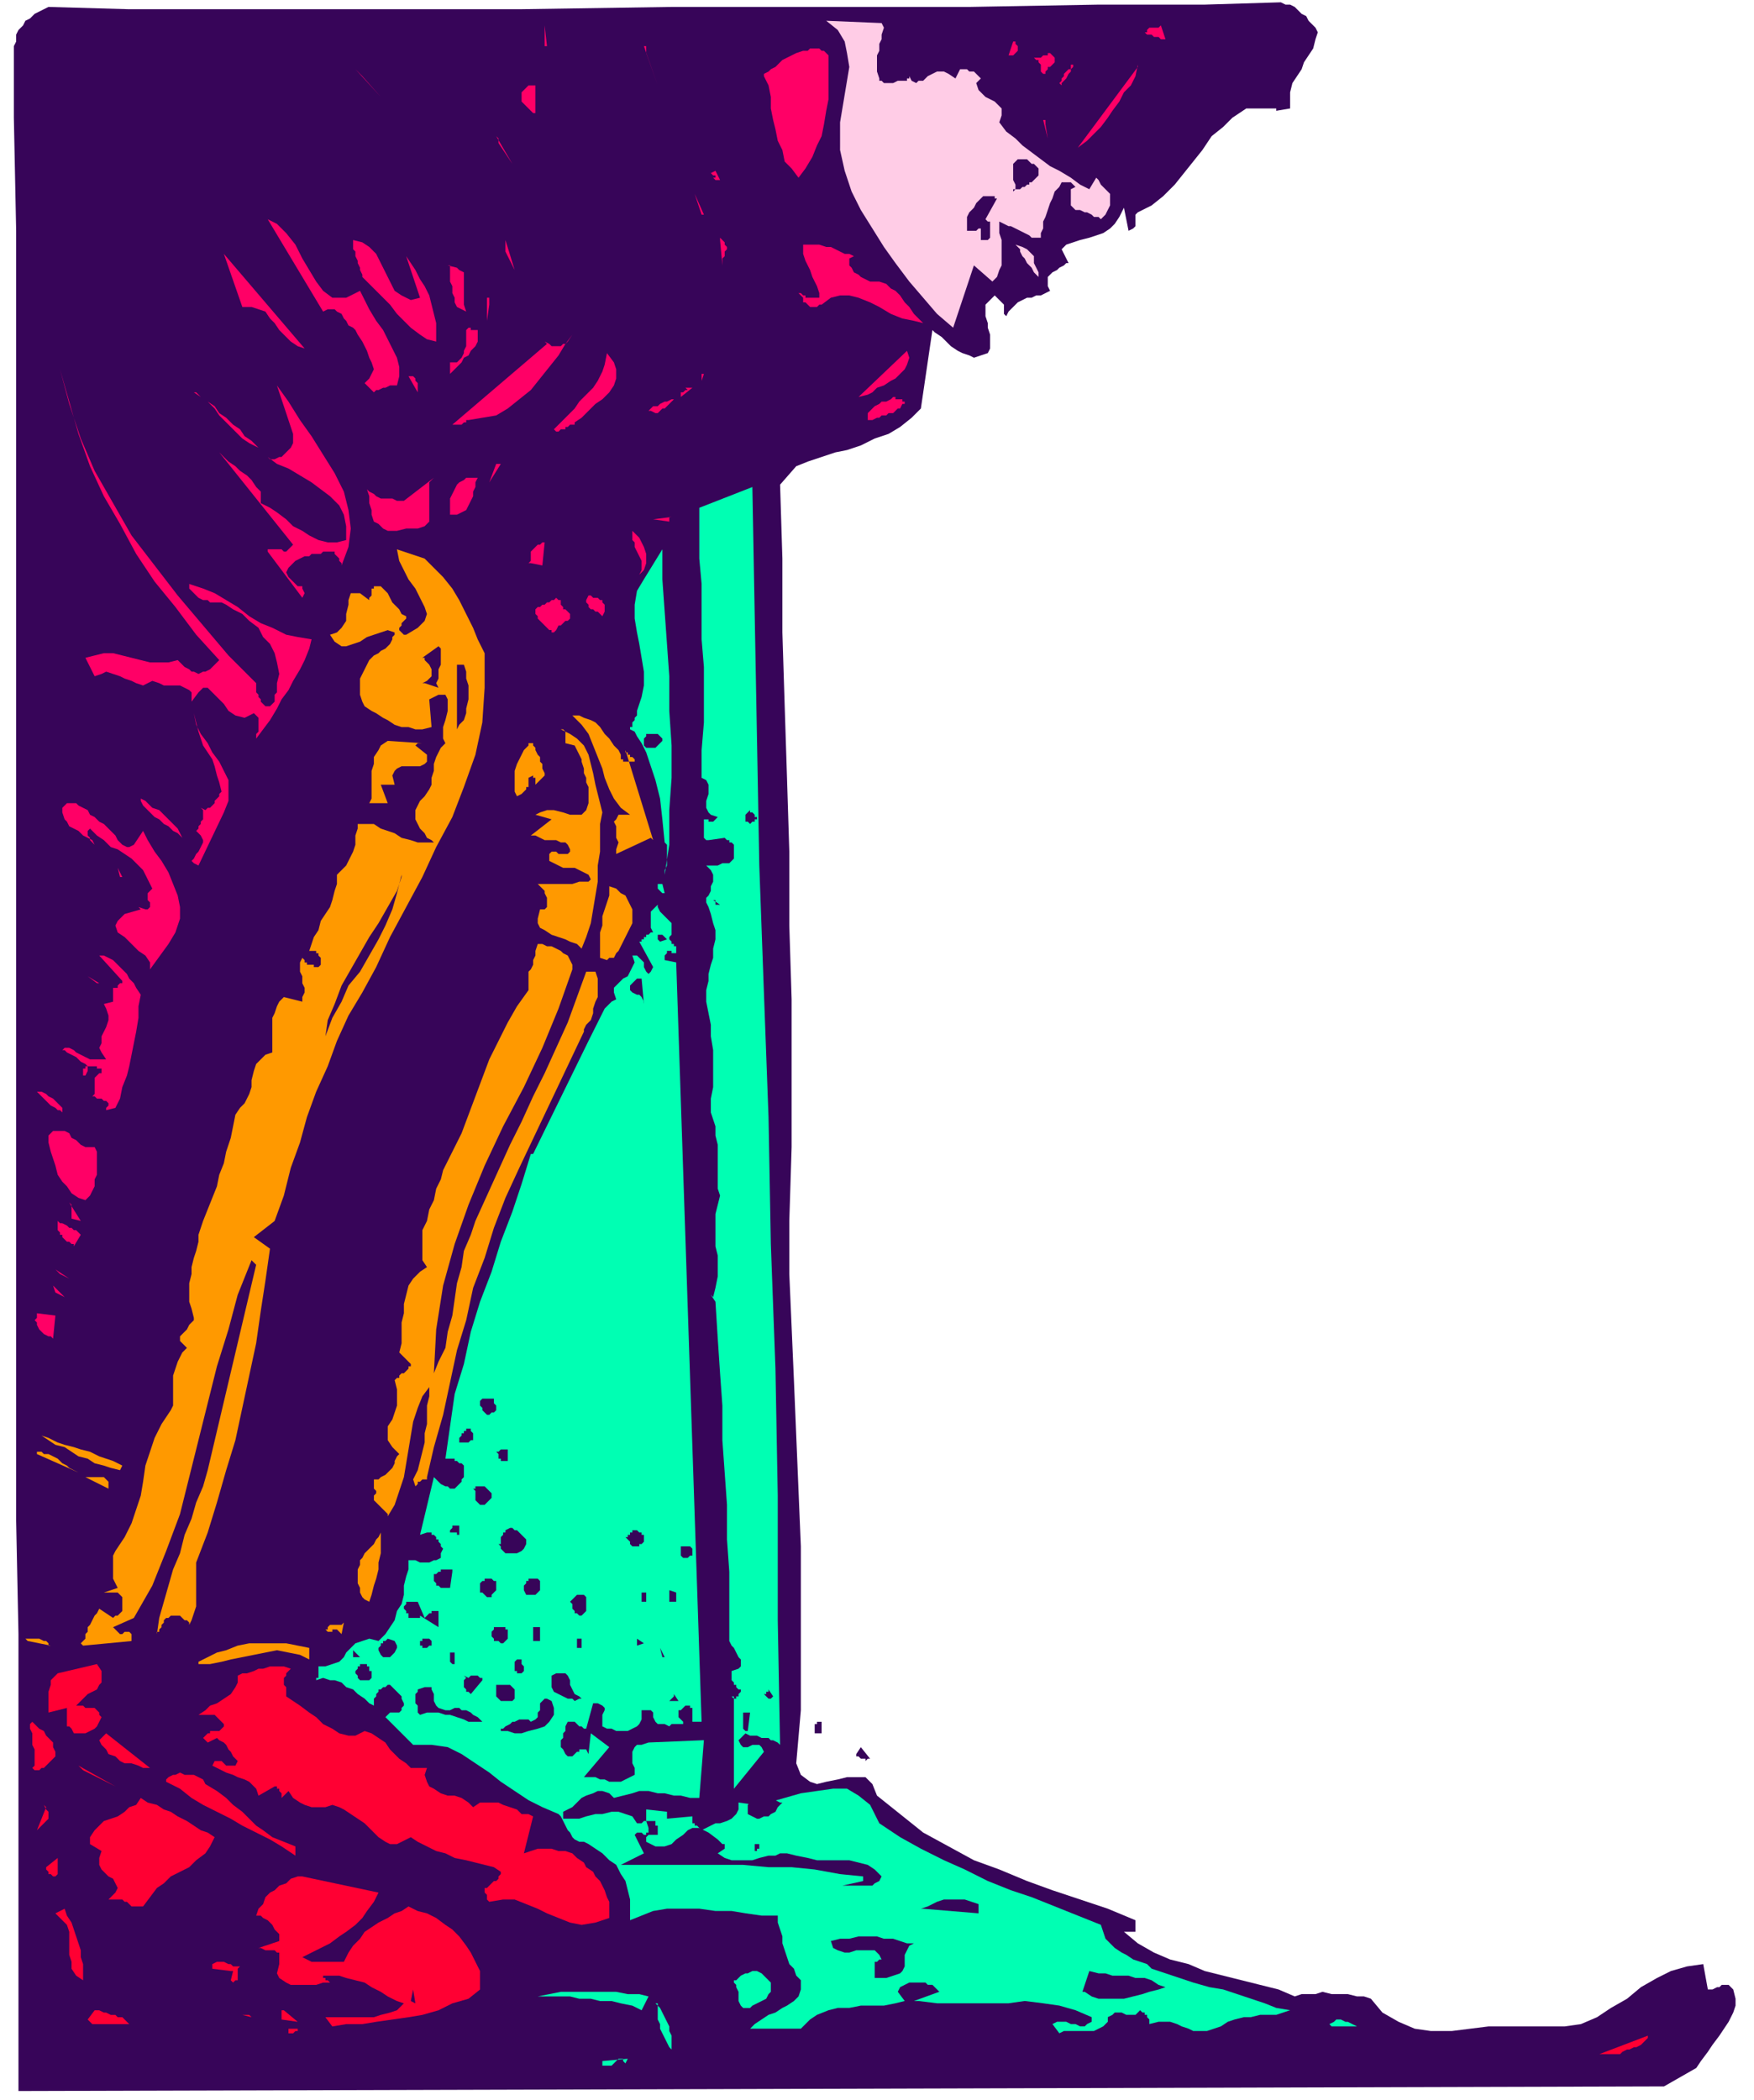 <svg xmlns="http://www.w3.org/2000/svg" width="101.333" height="121.333" fill-rule="evenodd" stroke-linecap="round" preserveAspectRatio="none" viewBox="0 0 760 910"><style>.pen1{stroke:none}.brush2{fill:#370559}.brush3{fill:#f03}.brush4{fill:#00ffb3}.brush5{fill:#f90}.brush6{fill:#f06}.brush7{fill:#ffcce6}</style><path fill-rule="nonzero" d="M8 906V708l-1-49V100L6 51V20l1-2v-3l1-2 2-2 1-2 2-1 2-2 2-1 2-1 2-1 35 1h169l66-1h129l56-1h46l33-1 2 1h2l2 1 2 2 1 1 2 1 1 2 2 2 1 1 1 2-1 3-1 4-2 3-2 3-1 3-2 3-2 3-1 4v7l-6 1v-1h-13l-6 4-4 4-5 4-4 6-4 5-4 5-4 5-5 5-5 4-6 3-1 1v5l-1 1-2 1-2-10-2 4-2 3-2 2-3 2-3 1-3 1-4 1-3 1-3 1-2 2 3 6h-1l-1 1-2 1-1 1-2 1-1 1-1 1v4l1 2-2 1-2 1h-2l-2 1h-2l-2 1-2 1-2 2-2 2-1 2-1-1v-4l-1-1-1-1-1-1-1-1-2 2-2 2v5l1 3v2l1 3v6l-1 2-3 1-3 1-2-1-3-1-2-1-3-2-2-2-2-2-3-2-1-1-5 34-4 4-5 4-5 3-6 2-6 3-6 2-5 1-6 2-6 2-5 2-7 8 1 32v32l1 32 1 31 1 32v32l1 32v64l-1 32v23l1 23 1 23 1 24 1 24 1 24v71l-2 23 2 5 4 3 3 1 4-1 5-1 4-1h8l3 3 2 5 10 8 10 8 11 6 11 6 11 4 12 5 11 4 12 4 12 4 12 5v5h-5l6 5 7 4 7 3 8 2 7 3 8 2 8 2 8 2 8 2 7 3 3-1h6l3-1 4 1h7l4 1h3l3 1 5 6 7 4 7 3 7 1h9l8-1 8-1h33l7-1 7-3 6-4 7-4 6-5 7-4 6-3 7-2 7-1 2 11h2l2-1h1l1-1h3l1 1 1 1 1 4v3l-1 3-2 4-2 3-2 3-3 4-2 3-3 4-2 3-14 8-713 2z" class="pen1 brush2"/><path fill-rule="nonzero" d="M714 882v1l-1 1-1 1-1 1-2 1h-1l-2 1h-1l-2 1-1 1h-9l21-8z" class="pen1 brush3"/><path fill-rule="nonzero" d="m576 877 2-1 1-1h2l2 1h1l2 1 2 1h3-14zm-315 17v-1l11-1-1 2-1-1v-1h-2l-1 1-1 1-1 1h-4zm-31-394-4 13-4 12-5 13-4 13-5 13-4 13-3 14-4 13-2 14-2 14h4v1h1l1 1h1l1 1v5l-1 1v1l-1 1-1 1-1 1h-2l-1-1h-1l-2-1-1-1-1-1-1-1-6 25 3-1h2v1h1l1 1v1h1v1l1 1v1l1 1-1 2v2l-2 1h-1l-2 1h-4l-2-1h-3v4l-1 3-1 4v4l-1 4-2 3-1 4-2 3-2 3-3 3-4-1-3 1-3 1-2 2-2 2-1 2-2 2-3 1-3 1h-3v5h-1v1l3-1 3 1h2l3 1 2 2 3 1 2 2 3 2 2 2 2 1v-3l1-1v-1l1-1v-1h1l1-1h1l1-1h1l1 1 1 1 1 1 1 1 1 1v1l1 2v1l-1 1v1l-1 1h-4l-1 1-1 1 12 12h8l7 1 6 3 6 4 6 4 5 4 6 4 6 4 6 3 7 3 1 1 1 2 1 2 1 2 1 1 1 2 1 1 2 1h2l2 1 3 2 3 2 3 3 3 2 2 4 2 3 1 4 1 4v9l5-2 5-2 6-1h14l7 1h7l6 1 7 1h7v3l1 3 1 3v3l1 3 1 3 1 3 2 2 1 3 2 2v4l-1 3-2 2-3 2-2 1-3 2-3 1-3 2-3 2-2 2h22l4-4 3-2 5-2 4-1h5l5-1h10l5-1 4-1-3-4 1-2 2-1 2-1h7l1 1h2l1 1 2 2-11 4h2l8 1h31l7-1 8 1 7 1 7 2 7 3v2l-2 1-1 1h-2l-2-1h-2l-2-1h-4l-2 1 3 4 2-1h13l2-1 2-1 2-2v-2l2-1 1-1h3l2 1h4l1-1 1-1 1 1h1v1h1v1l1 1v2l4-1h5l3 1 2 1 3 1 2 1h6l3-1 3-1 3-2 3-1 4-1h3l4-1h7l3-1 3-1-6-1-5-2-6-2-6-2-6-2-6-1-7-2-6-2-6-2-6-2-2-2-3-1-3-1-3-2-2-1-3-2-2-2-2-2-1-3-1-3-10-4-10-4-10-4-9-3-10-4-10-5-9-4-10-5-9-5-9-6-4-8-5-4-5-3h-6l-7 1-7 1-7 2-7 2-6 1-7-1v3l-1 2-1 1-1 1-2 1-3 1h-2l-2 1-2 1-2 1-1-1-1-1h-1v-1h-1v-3l-11 1v-3l-9-1v5h-1l-1 1h-2l-2-3-3-1-3-1h-3l-4 1h-3l-4 1-3 1h-7v-3l2-1 2-1 2-2 2-2 2-1 3-1 2-1h2l3 1 2 2 4-1 4-1 3-1h4l4 1h3l4 1h3l4 1h4l2-25-24 1-3 1h-2l-1 1-1 2v5l1 2v3l-2 1-2 1-2 1h-5l-2-1h-2l-2-1h-5l11-13-8-6-1 9-1-2h-3v1h-1l-1 1-1 1h-2l-1-1-1-2-1-1v-3l1-1v-2l1-1v-2l1-2h3l1 1 1 1h1l1 1h1l3-11h2l2 1 1 1v1l-1 2v5l2 1h2l2 1h5l2-1 2-1 1-1 1-2v-4h4l1 1v2l1 2 1 1h3l2 1 1-1h5v-1l-1-1-1-1v-3h1l1-1 1-1h2v1h1v6h4l-11-329-5-1v-2l1-1v-1h2v1h2v-3h-1v-1h-1v-1l-1-1v-1l1-1v-5l-1-1-2-2-1-1-1-1-1-2v-1l-1 1-1 1-1 1v7l1 2h-1l-1 1h-1v1h-1v1h-1v1h-1l6 11-1 2-1 1-1-1-1-2v-2l-1-1-1-1-1-1h-2l1 3-1 2-1 2-1 2-2 1-1 1-2 2-1 1v2l1 3-2 1-1 1-2 2-1 2-1 2-1 2-1 2-1 2-1 2-1 2-24 49z" class="pen1 brush4"/><path fill-rule="nonzero" d="m253 446 1-2 2-2 1-3v-2l1-3 1-2v-8l-1-3h-4l-4 11-4 11-5 11-5 11-5 10-5 11-5 10-5 11-5 11-5 11-2 6-3 7-1 7-2 7-1 7-1 7-2 7-1 7-3 6-2 5 1-19 3-19 5-18 6-17 7-17 8-17 9-17 8-17 7-17 6-17v-2l-1-2-1-2-2-1-1-1-2-1-2-1h-2l-2-1h-2l-1 3v2l-1 2v2l-1 2-1 1v8l-5 7-4 7-4 8-4 8-3 8-3 8-3 8-3 8-4 8-4 8-1 4-2 4-1 5-2 4-1 5-2 4v13l2 3-3 2-3 3-2 3-1 4-1 4v4l-1 4v9l-1 4 5 5v1h-1v1l-1 1-1 1h-1l-1 1v1h-1l-1 1 1 4v7l-1 3-1 3-2 3v6l2 3 3 3-1 1-1 2v1l-1 2-1 1-1 1-1 1-2 1-1 1h-2v4l1 1v1l-1 1v2l1 1 1 1 1 1 1 1 1 1 1 1v1l3-5 2-6 2-6 1-6 1-6 1-6 1-6 2-6 2-5 3-4v4l-1 4v8l-1 4v4l-1 4-1 4-1 4-2 4 1 3 1-1v-1h1l1-1h2v-1l3-13 4-14 3-14 3-14 4-13 3-14 5-13 4-13 5-13 6-13 28-59z" class="pen1 brush5"/><path fill-rule="nonzero" d="m284 868 2 2 1 2 1 2 1 2 1 2v2l1 2v6l-1-1-1-2-1-2-1-2-1-2v-2l-1-2v-7z" class="pen1 brush4"/><path fill-rule="nonzero" d="m469 863 3-9 4 1h3l3 1h7l3 1h4l3 1 3 2 3 1-3 1-4 1-3 1-4 1-4 1h-11l-3-1-3-2z" class="pen1 brush2"/><path fill-rule="nonzero" d="M318 858h1l1-1 1-1 2-1h1l2-1h2l2 1 1 1 2 2 1 1v4l-1 1-1 2-2 1-2 1-2 1-1 1h-3l-1-1-1-2v-4l-1-2v-1l-1-1z" class="pen1 brush4"/><path fill-rule="nonzero" d="M140 874h22l3-1 4-1 3-1 3-3-3-1-4-2-3-2-4-2-3-2-4-1-4-1-3-1h-7v1h1v1h1l1 1h-3l-3 1h-11l-2-1-3-2-1-2 1-4v-5h-1l-1-1h-4l-2-1h-1l9-3v-3l-1-1-1-1-1-2-1-1-1-1-2-1-1-1h-2l1-3 2-2 1-3 2-2 2-1 2-2 3-1 2-2 3-1h2l33 7-2 4-3 4-2 3-3 3-4 3-3 2-4 3-4 2-4 2-4 2 2 1 2 1h14l2-4 2-3 3-3 2-3 3-2 3-2 4-2 3-2 3-1 3-2 4 2 4 1 4 2 4 3 3 2 3 3 3 4 2 3 2 4 2 4v8l-5 4-7 2-6 3-7 2-6 1-7 1-7 1-6 1h-7l-6 1-3-4zm-15 7v-2h7-3v1h-1l-1 1h-2z" class="pen1 brush3"/><path fill-rule="nonzero" d="m233 865 5-1 5-1h24l5 1h5l4 1-3 6-4-2-5-1-4-1h-5l-4-1h-5l-4-1h-14z" class="pen1 brush4"/><path fill-rule="nonzero" d="M121 875h1v-4h1l6 5-7-1zm-13-2h-3l4 1zm-70 2 3-4h2l2 1h1l2 1h2l1 1h2l1 1 1 1 1 1H40l-1-1z" class="pen1 brush3"/><path fill-rule="nonzero" d="M378 850h2l1-1h1l-1-2-2-2h-8l-3 1h-2l-3-1-2-1-1-3 4-1h4l4-1h8l3 1h4l3 1 3 1h3l-2 1-1 2-1 2v5l-1 2-1 1-3 1-3 1h-5v-7zm-199 12 1 6-2-1 1-5z" class="pen1 brush2"/><path fill-rule="nonzero" d="m100 854-8-1v-2l2-1h3l2 1h1l1 1h3l-1 1v5h-1l-1 1-1-1 1-4zm-76-25 4-2 1 3 2 3 1 3 1 3 1 3 1 3v3l1 3v7l-3-2-2-3v-3l-1-3v-10l-1-3-2-2-3-3z" class="pen1 brush3"/><path fill-rule="nonzero" d="m399 827 3-1 2-1 2-1 3-1h9l3 1 3 1v4l-24-2z" class="pen1 brush2"/><path fill-rule="nonzero" d="m212 824-1-1v-2l-1-1v-2h1l1-1 1-1 1-1h1l1-1v-1l1-1v-1l-3-2-4-1-4-1-4-1-5-1-4-2-4-1-4-2-4-2-3-2-4 2-2 1h-3l-2-1-3-2-2-2-2-2-2-2-3-2-3-2-3-2-2-1-3-1-3 1h-6l-3-1-2-1-3-2-2-3-3 3v-2l-1-1v-1h-1v-1h-1l-7 4-1-3-1-1-2-2-2-1-3-1-2-1-3-1-2-1-2-1-2-1 1-2h3l1 1 1 1h4l1-2-1-1-1-1-1-2-1-1-1-2-1-1-2-1-1-1-2 1-2 1-2-2 1-1 1-1h1v-1h4l1-1 1-1v-1l-1-1-1-1-1-1-1-1h-7l-2 4 1-2 1-2 3-2 2-2 3-1 3-2 3-2 2-3 1-2v-3l2-1h2l3-1 2-1h2l3-1h6l3 1-1 1-1 1v1l-1 1v3l1 1v4l3 2 3 2 4 3 3 2 3 3 4 2 3 2 4 1h3l4-2 3 1 3 2 3 2 2 3 2 2 2 2 3 2 2 2h7l-1 3 1 3 1 2 2 1 3 2 3 1h3l3 1 3 2 2 2 3-2h8l2 1 3 1 3 1 2 2h3l2 1-4 16 3-1 3-1h6l3 1h3l3 1 2 2 3 2 1 2 3 2 1 2 2 2 1 2 1 2 1 3 1 2v7l-6 2-6 1-5-1-5-2-5-2-4-2-5-2-5-2h-5l-6 1z" class="pen1 brush3"/><path fill-rule="nonzero" d="M374 815v-2l-10-1-11-2-10-1h-10l-11-1h-53l10-5-4-8 1-1h2l1 1h1v-1h1v-2l-1-3h4v2h1v4h-4l-1 1v2l4 2h4l3-1 2-2 3-2 2-2 2-1h3l4 2 4 3 1 1 1 1h1v2l-3 2 3 2 3 1h9l3-1 4-1h3l2-1h3l4 1 5 1 4 1h14l4 1 4 1 3 2 3 3-1 2-2 1-1 1h-13l9-2z" class="pen1 brush2"/><path fill-rule="nonzero" d="m47 823 3-3 1-2-1-2-1-2-2-1-2-2-1-1-1-2v-3l1-3-5-3v-3l2-3 2-2 2-2 3-1 3-1 3-2 2-2 3-1 2-3 3 2 4 1 3 2 3 1 3 2 4 2 3 2 3 2 3 1 3 2-2 4-2 3-4 3-3 3-4 2-4 2-3 3-3 2-3 4-3 4h-5l-1-1-1-1h-1l-1-1h-5z" class="pen1 brush3"/><path fill-rule="nonzero" d="M327 799h2v2h-1v1h-1v-3z" class="pen1 brush2"/><path fill-rule="nonzero" d="m20 809 5-4v7l-1 1h-1l-1-1h-1v-1l-1-1zm52-38 1-1 2-1h1l2-1 2 1h4l2 1 2 1 1 2 5 3 4 3 3 3 4 3 3 3 3 3 3 2 4 3 5 2 5 2v4l-6-4-5-3-6-3-6-3-5-3-6-3-6-3-5-3-5-4-6-3z" class="pen1 brush3"/><path fill-rule="nonzero" d="M324 786v-4l1-1h3l2-1h6l2 1h1l-1 1-1 1-1 2-2 1-1 1h-2l-2 1h-1l-2-1-2-1z" class="pen1 brush2"/><path fill-rule="nonzero" d="m19 782 1 2 1 1v3l-1 1-1 1-1 1-1 1-1 1 4-10z" class="pen1 brush3"/><path fill-rule="nonzero" d="m317 735 1 1h1v-1h1v-1l1-1v-1h-1l-1-1v-1h-1v-1l-1-1v-4l3-1 1-1v-3l-1-1-1-2-1-2-1-1-1-2v-30l-1-14v-15l-1-14-1-14v-15l-1-14-1-15-1-16-2-3 1 1 1-4 1-5v-9l-1-4v-14l1-4 1-4-1-3v-19l-1-4v-4l-1-3-1-3v-6l1-5v-16l-1-6v-5l-1-5-1-5v-5l1-4v-3l1-4 1-3v-4l1-4v-4l-1-3-1-4-1-3-1-2v-2l1-1 1-2v-2l1-2v-3l-1-2-2-2h5l2-1h3l1-1 1-1v-6l-1-1h-1v-1h-1l-1-1-7 1h-1l-1-1v-9 1h2v1h2l2-2-3-1-1-1-1-2v-3l1-3v-4l-1-2-2-1v-12l1-12v-24l-1-12v-24l-1-11v-22l23-9 1 55 1 54 1 55 2 55 2 54 1 55 2 54 1 55v54l1 54-1-1-2-1h-1l-1-1h-3l-2-1h-3l-2-1-3 3 1 2 1 1h2l2-1h3l1 1 1 2-13 16v-40z" class="pen1 brush4"/><path fill-rule="nonzero" d="m371 760 2-3 4 5h-1l-1 1v-1h-2l-1-1h-1v-1z" class="pen1 brush2"/><path fill-rule="nonzero" d="m34 765 16 9-14-7-1-1z" class="pen1 brush3"/><path fill-rule="nonzero" d="M353 751v-4h1v-1h2v5h-3z" class="pen1 brush2"/><path fill-rule="nonzero" d="m43 754 3-3 19 15h-3l-2-1-3-1h-3l-2-1-2-2-3-1-1-2-2-2-1-2z" class="pen1 brush3"/><path fill-rule="nonzero" d="M322 742h3l-1 8h-1l-1-1v-7z" class="pen1 brush2"/><path fill-rule="nonzero" d="m14 766 1-1v-7l-1-2v-5l-1-2v-2l1-1 1 1 1 1 1 1 2 1 1 2 2 2 1 1v2l1 2v2l-1 1-1 1-1 1-1 1-1 1h-1l-1 1h-2z" class="pen1 brush3"/><path fill-rule="nonzero" d="M217 749h1l1-1 2-1 1-1h1l2-1h4l1 1 2-1 1-1v-2l1-1v-3l1-1 1-1h1l2 1 1 3v3l-2 3-2 2-3 1-4 1-3 1h-3l-3-1h-3zm-36-7v-3l-1-1v-4l1-1v-1l3-1h3v1l1 2v3l1 2 1 1 3 1h2l2-1h2l1 1h2l2 1 1 1 2 1 1 1 1 1h-6l-2-1-3-1-3-1h-2l-3-1h-5l-3 1zm150-8h1v-1h1v-1l2 3-1 1h-1l-1-1zm-39 0 2 3h-4l2-2z" class="pen1 brush2"/><path fill-rule="nonzero" d="M29 748v-8l-8 2v-9l1-3v-2l1-1 2-2 17-4 2 3v5l-1 1-1 2-2 1-2 1-2 2-1 1-2 2h3l1 1h4l1 1 1 1v1l1 1-1 2-1 2-1 1-2 1-2 1h-5l-1-2-1-1z" class="pen1 brush3"/><path fill-rule="nonzero" d="m239 726 2-1h4l1 1 1 2v2l1 2 1 2 2 1 1 1h-1l-2 1-1-1h-2l-2-1-2-1-2-1-1-2v-4zm-24 7v-3h6l1 1 1 1v4l-1 1h-5l-1-1-1-1v-1zm-14-7 2 1 1-1h3l1 1h1v1l-5 6-1-1h-1v-1l-1-1v-3l1-1zm21-6h1l1-1h2v2l1 1v2l-1 1h-2v-1h-1v-4zm-68 3h1v-1h1v-1h3v1h1v2h1v3l-1 1h-4l-1-1v-1l-1-1v-1l1-1zm132-9 2 4h-1l-1-4zm-91 2h2v5h-1l-1-1v-4zm81-6 3 2-3 1v-2zm-26 0h2v4h-2v-4zm-86 4 1-1v-1h1v-1h1l1-1 3 1 1 2v1l-1 2-1 1-1 1h-3l-1-1-1-2zm-11 1 3 3h-3v-3z" class="pen1 brush2"/><path fill-rule="nonzero" d="m86 720 4-2 4-2 4-1 5-2 5-1h16l5 1 5 1v5l-4-2-5-1-5-1-5 1-5 1-5 1-5 1-4 1-5 1h-5z" class="pen1 brush5"/><path fill-rule="nonzero" d="M230 705h4v6h-3v-6zm-17 1h1v-1h5v1h1v4l-1 1-1 1h-1l-1-1h-2v-1l-1-1v-2l1-1zm-31 6v-1h1v-1h3l1 1v2h-1l-1 1h-2v-1h-1zm0-13v2h-5v-2h-1v-1l-1-1v-1l1-1v-1h5l3 7 1-1 1-1h1v-1h3v7l-8-5z" class="pen1 brush2"/><path fill-rule="nonzero" d="M141 706h1v-1l1-1h5l1-1-1 5-1-1-1-1h-2v1h-2zm-106 6 1-1 1-1v-2l1-1v-2l1-1 1-2 1-2 1-1 1-2 6 4 1-1h1l1-1 1-1v-6l-1-1-1-1h-6l6-2-1-2-1-2v-10l1-2 4-6 3-6 2-6 2-6 1-6 1-7 2-6 2-6 3-6 4-6 1-2v-13l1-3 1-3 1-2 1-2 2-2-2-2-1-1v-2l1-1 1-1 1-1 1-2 1-1 1-1v-1l-1-4-1-3v-8l1-4v-3l1-4 1-3 1-4v-3l2-6 2-5 2-5 2-5 1-5 2-5 1-5 2-6 1-5 1-5 2-3 2-2 2-4 1-3v-3l1-4 1-3 2-2 2-2 3-1v-15l1-2 1-3 1-2 2-2 8 2v-2l1-2v-2l-1-2v-3l-1-2v-4l1-2 1 1v1h1v1h3v1h2l1-1v-3l-1-1v-1h-1v-1h-3l1-3 1-3 2-3 1-4 2-3 2-3 1-3 1-4 1-3v-4l2-2 2-2 1-2 1-2 1-2 1-3v-4l1-3v-2h7l3 2 3 1 3 1 3 2 4 1 3 1h7l-1-1-2-1-1-2-2-2-1-2-1-2v-4l1-2 1-2 2-2 2-3 1-2v-3l1-3v-3l1-3 1-2 1-2 2-2-1-2v-5l1-3 1-4v-5l-1-2h-3l-4 2 1 12-4 1h-3l-3-1h-3l-3-1-3-2-2-1-3-2-2-1-3-2-1-2-1-3v-7l1-2 1-2 1-2 1-2 2-2 2-1 1-1 2-1 1-1 1-1 1-2v-1l1-1v-1l-3-1-3 1-3 1-3 1-3 2-3 1-3 1h-2l-3-2-2-3 3-1 2-2 2-3v-3l1-4v-2l1-3h4l4 3v-1l1-1v-3h1v-1h3l1 1 1 1 1 1 1 2 1 2 1 1 2 2 1 2 2 1v1l-1 1-1 1v1l-1 1v1l1 1 1 1h1l5-3 3-3 1-3-1-3-2-4-2-4-3-4-2-4-2-4-1-5 6 2 6 2 4 4 4 4 4 5 3 5 3 6 3 6 2 5 3 6v15l-1 15-3 14-5 14-5 13-7 13-6 13-7 13-7 13-6 13-6 11-6 10-5 11-4 11-5 11-4 11-3 11-4 11-3 12-4 11-9 7 7 5-2 14-2 13-2 14-3 14-3 14-3 14-4 13-4 14-4 13-5 13v19l-1 3-1 3-1 2v-1l-1-1h-1l-1-1-1-1h-4l-1 1h-1l-1 1v1l-1 1v1l-1 1v1h-1v1l1-7 2-7 2-7 2-7 3-7 2-8 3-7 2-7 3-7 2-7 21-89-2-2-6 15-4 15-5 16-4 16-4 16-4 16-4 16-6 16-6 15-8 14-9 4 1 1 1 1 1 1h1l1-1h2l1 1v3l-21 2zm-24-2h6l2 1h1l1 1v1h1l-10-2z" class="pen1 brush5"/><path fill-rule="nonzero" d="m247 694 1-1 1-1 1-1h3l1 1v6l-1 1-1 1h-1l-1-1h-1v-1l-1-1v-2l-1-1zm43-5 3 1v4h-3v-4zm-12 1h2v4h-2v-4zm-51-1v-2l1-1v-1h1v-1h4l1 1v4l-1 1-1 1h-4l-1-2zm-20-3h1l1-1h1v-1h3l1 1h1v4l-1 1-1 1v1h-2l-1-1-1-1h-1v-4z" class="pen1 brush2"/><path fill-rule="nonzero" d="m156 676 1-1 1-2 1-1 2-2 1-1 1-2 1-1 1-2v-3 12l-1 4v3l-1 4-1 3-1 4-1 3-2-1-1-1-1-2v-2l-1-2v-6l1-2v-2z" class="pen1 brush5"/><path fill-rule="nonzero" d="M188 682h1l1-1h1v-1h5v1l-1 7h-4l-1-1h-1v-1l-1-1v-3zm107-8v-4h4l1 1v3h-1l-1 1h-2l-1-1zm-24-8h1v-1h1v-1h1v-1h2l1 1h1v1h1v3l-1 1h-1v1h-3l-1-1v-1l-1-1zm-55 3h1v-3l1-1v-1h1v-1l2-1h1l1 1h1l1 1 1 1 1 1 1 1v2l-1 2-1 1-2 1h-5l-1-1-1-1v-1zm-21-6v1-1l1-1v-1h3v4h-1v-1h-3zm10-18h1v-1h4l1 1 1 1 1 1v2l-1 1-1 1-1 1h-2l-1-1-1-1v-4l-1-1z" class="pen1 brush2"/><path fill-rule="nonzero" d="M37 640h8l1 1 1 1v3l-10-5zm-1 5-4 1 4-1z" class="pen1 brush5"/><path fill-rule="nonzero" d="M215 629h1l1-1h3v5h-3v-1h-1v-2z" class="pen1 brush2"/><path fill-rule="nonzero" d="m18 622 3 1 4 2 3 1 4 1 3 1 4 1 4 2 3 1 3 1 4 2-1 2-4-1-3-1-4-1-3-2-4-1-3-2-3-2-4-1-3-2-3-2zm-2 7h2l1 1h2l2 1 2 1 2 2 2 1 1 1 2 1 2 1-18-8z" class="pen1 brush5"/><path fill-rule="nonzero" d="M199 624v-1l1-1v-1h1v-1h1v-1h2v1l1 1v3h-1l-1 1h-4zm9-14h1l-1-1v-2l1-1h5v2l1 1v2l-1 1h-1l-1 1h-1l-1-1-1-1v-1z" class="pen1 brush2"/><path fill-rule="nonzero" d="m16 569 8 1-1 10-1-1h-1l-2-1-1-1-1-1-1-2v-1l-1-1 1-1v-2zm7-12 5 5-4-2-1-3zm1-7 6 4-4-2-2-2zm1-17v-4l1 1h1l2 1 1 1h1l1 1h1l1 1 1 1-3 5v-1h-1l-1-1h-1l-1-1-1-1v-1h-1v-1l-1-1zm5-12 5 8-4-1v-6zm-9-29 2-2h5l2 1 1 2 2 1 2 2 2 1h4l1 2v10l-1 2v3l-1 2-1 2-2 2-3-1-3-2-2-3-2-2-2-3-1-4-1-3-1-3-1-4v-3zm25-12 1-1v-1l-1-1h-1l-1-1h-2l-1-1h-1l1-1v-7l1-1 1-1h1v-2h-2v-1h-5v1h-1v3h1l1-2v-2l-1-1-2-1-2-2-2-1-2-1-1-1h-1l1-1h2l2 1 1 1 2 1 2 1 2 1h7l-2-3-1-2 1-2v-3l1-2 1-2 1-3v-2l-1-3-1-2 4-1v-6h2v-1l1-1h1v-1l-10-11h2l2 1 2 1 2 2 2 2 2 2 1 2 2 2 1 2 2 3-1 5v5l-1 6-1 5-1 5-1 5-1 4-2 5-1 5-2 4-4 1zm-31-7h3l2 1 1 1 2 1 1 1 1 1 1 1 1 1v2l-1-1h-1l-1-1-2-1-1-1-1-1-1-1-1-1-1-1-1-1z" class="pen1 brush6"/><path fill-rule="nonzero" d="m174 379-2 8-2 7-3 7-3 6-4 7-4 7-5 6-3 7-4 7-3 8 1-7 3-7 3-8 4-7 4-7 4-7 4-6 4-7 4-7 2-6zm101 45h3l1 11v-1l-1-2-1-1h-1l-2-1-1-1v-2l1-1 2-2z" class="pen1 brush2"/><path fill-rule="nonzero" d="m264 384 3 1 2 2 2 1 1 2 1 2 1 2v6l-1 2-1 2-1 2-1 2-1 2-1 2-1 1-1 2h-2l-1 1-3-1v-11l1-3v-4l1-3 1-3 1-3v-3z" class="pen1 brush5"/><path fill-rule="nonzero" d="m38 423 5 3h-1l-4-3z" class="pen1 brush6"/><path fill-rule="nonzero" d="M234 394h2l1-1v-4l-1-2v-1l-1-1-1-1-1-1h15l3-1h4l1-1-1-2-2-1-2-1-2-1h-5l-2-1-2-1-2-1v-3l1-1h2l1 1h4l1-1v-1l-1-2-1-1h-2l-2-1h-5l-2-1-2-1h-2l9-7-7-2 2-1 3-1h3l4 1 3 1h5l2-2 1-3v-7l-1-2v-2l-1-2v-2l-1-3v-1l-1-2-1-2-1-2-4-1v-5l-1-1h-1l4 2 3 2 3 3 2 4 1 4 1 4 1 5 1 4 1 4 1 4-1 5v12l-1 6v7l-1 6-1 6-1 6-2 6-2 5-2-2-3-1-2-1-3-1-3-1-3-2-2-1-1-2v-2l1-4z" class="pen1 brush5"/><path fill-rule="nonzero" d="M285 407h1-1v-2h2l2 2-3 1z" class="pen1 brush2"/><path fill-rule="nonzero" d="m60 393 3 1h1l1-1v-2l-1-1v-3l1-1 1-1-2-4-2-4-2-2-3-3-3-2-3-2-3-1-3-3-3-2-3-3-1 1v2l1 1v1l1 1 1 1-1-2-2-1-2-1-2-2-2-1-2-1-1-2-1-1-1-3v-2l2-2h4l1 1 2 1 2 1 1 2 2 1 2 2 2 1 1 1 1 1 2 2 1 1 1 2 1 1 1 1 2 1h1l2-1 4-6 2 4 3 5 3 4 3 5 2 5 2 5 1 5v5l-2 6-3 5-8 11v-3l-2-3-3-2-3-3-3-3-3-2-1-3 1-2 3-3 7-2z" class="pen1 brush6"/><path fill-rule="nonzero" d="m309 390 3 2h-2v-2z" class="pen1 brush2"/><path fill-rule="nonzero" d="M285 383h2l1 4h-1l-1-1-1-1v-1z" class="pen1 brush4"/><path fill-rule="nonzero" d="m282 363-15 7v-2l1-3-1-2v-5l-1-2 1-1 1-2h5l-4-3-3-4-2-4-2-5-1-4-2-5-2-5-2-5-3-4-4-4h3l2 1 3 1 2 1 2 2 2 3 2 2 2 3 2 2 1 2v2h1v1h5v-1l-1-1h-1v-1h-1v-1h-1v-1l12 39z" class="pen1 brush5"/><path fill-rule="nonzero" d="m288 365 1 1v9l-1 2v2l2-13v-15l1-14v-14l-1-15v-15l-1-14-1-14-1-14v-13l-8 13-3 5-1 6v6l1 6 1 5 1 6 1 6v6l-1 5-2 6v2l-1 1v1l-1 1v2h-1v1l2 1 1 2 2 3 2 4 2 6 2 6 2 8 1 9 1 10z" class="pen1 brush4"/><path fill-rule="nonzero" d="m52 380-1-4 2 4zm32-20h1l1-1v-1l1-1v-1l1-1v-4l-1-1 2 1 1-1h1l1-1 1-1v-1l1-1 1-1v-1l1-1-1-4-1-3-1-4-1-3-2-3-2-3-1-3-1-3-1-4-1-4 1 5 2 4 3 4 2 4 3 4 2 4 2 4v9l-2 5-11 23-2-1-1-1 1-1 1-2 1-1 1-2 1-2v-1l-1-2-2-2z" class="pen1 brush6"/><path fill-rule="nonzero" d="M323 355v-2l1-1 1-1v1h1l1 1v1h1v1h-1v1h-1l-1 1-1-1h-1z" class="pen1 brush2"/><path fill-rule="nonzero" d="m61 346 2 1 1 1 2 2 3 1 2 2 2 2 2 2 2 2 1 2 1 2-2-2-2-1-2-2-2-1-2-2-2-1-2-2-2-2-1-1-1-2z" class="pen1 brush6"/><path fill-rule="nonzero" d="M229 322h2v1l1 1v1l1 2 1 1v2l1 1v2l1 2v1l-4 4v-3h-1v-1l-2 1v4h-1v1l-1 1-1 1-2 1-1-2v-9l1-3 1-2 1-2 1-2 2-2zm-69 26 1-2v-12l1-3v-3l2-3 1-2 3-2 15 1h-2l-1 1 5 4v3l-1 1-2 1h-8l-2 1-1 1-1 2 1 4h-6l3 8h-8z" class="pen1 brush5"/><path fill-rule="nonzero" d="M279 322v-2l1-1v-1h5l1 1 1 1v1l-1 1-1 1-1 1h-4l-1-1z" class="pen1 brush2"/><path fill-rule="nonzero" d="m55 332-7-8 7 8z" class="pen1 brush6"/><path fill-rule="nonzero" d="M198 288h3l1 3v3l1 3v6l-1 4v2l-1 3-2 2-1 2v-28z" class="pen1 brush2"/><path fill-rule="nonzero" d="m110 309-4 2-4-1-3-2-2-3-3-3-2-2-2-2h-2l-2 2-3 4v-4l-1-1-2-1-2-1h-7l-2-1-3-1-2 1-2 1-3-1-2-1-3-1-2-1-3-1-3-1-2 1-3 1-4-8 4-1 4-1h4l4 1 4 1 4 1 4 1h8l4-1 1 1 1 1 1 1 2 1 1 1h1l2 1 2-1h1l2-1 4-4-10-11-9-12-9-11-8-12-7-13-7-12-6-13-5-14-4-14-4-14 4 15 5 15 6 14 8 14 8 14 10 13 10 13 11 13 11 13 12 12v4l1 1v1l1 1v1l1 1 1 1h2l1-1 1-1v-3l1-1v-4l1-4-1-5-1-4-2-4-3-3-2-4-4-3-3-3-4-2-3-2-2-1h-5l-1-1h-2l-2-1-1-1-1-1-2-2v-2l6 2 5 2 5 3 5 3 5 4 5 3 5 2 6 3 5 1 6 1-1 4-2 5-2 4-3 5-2 4-3 4-2 4-3 5-3 4-3 4v-2l1-1v-6l-1-1-1-1z" class="pen1 brush6"/><path fill-rule="nonzero" d="m183 296 2-1 1-1 1-1v-3l-1-2-1-1-1-1v-1h-1l7-5 1 1v7l-1 2v4l-1 2 1 2-6-2z" class="pen1 brush2"/><path fill-rule="nonzero" d="M232 266v-2l1-1h1l1-1h1l1-1h1l1-1h1l1-1 1 1h1v2l1 1v1h1l1 1 1 1v2l-1 1h-1l-1 1-1 1h-1l-1 2-1 1h-1v-1h-1l-1-1-1-1-1-1-1-1-1-1v-1l-1-1zm22-8h2l1 1h2l1 1h1v1l1 1v3l-1 2-1-1-1-1h-1l-1-1h-1l-1-1v-1l-1-1v-1l1-2zm-138-20h6l1 1h1l1-1 1-1 1-1-32-40 2 2 2 2 3 2 2 2 3 2 2 2 2 3 2 2v5l4 2 3 2 4 3 3 3 4 2 3 2 4 2 4 1h4l4-1v-6l-1-5-2-4-4-4-4-3-4-3-5-3-5-3-5-2-4-3 1 1h2l2-1h1l2-2 1-1 1-1 1-2v-4l-7-21 5 7 5 8 5 7 5 8 5 8 4 8 2 8 1 8-1 8-3 8v-1l-1-1v-1l-1-1-1-1v-1h-5l-1 1h-4l-1 1h-2l-2 1-2 1-1 1-1 1-1 1-1 2 1 2 1 1 1 1 1 1 1 1h2v1l1 2-1 2-15-20zm158-8 1 1 1 1 1 1 1 2 1 2 1 3v4l-1 3-2 2 1-2v-4l-1-2-1-2-1-2v-2l-1-1v-4zm-45 14 1-1v-4l1-1 1-1 1-1h1l1-1h1l-1 10-5-1zm61-20v2l-7-1 8-1zm-131-12 1 1 2 1 1 1 2 1h5l2 1h3l13-10-2 2v17l-2 2-3 1h-5l-4 1h-4l-2-1-2-2-2-1-1-3v-2l-1-3v-3l-1-3zm36 11v-7l1-2 1-2 1-2 1-1 2-1 1-1h5l-1 2v2l-1 2v2l-1 2-1 2-1 2-2 1-2 1h-2zm22-22-5 8 3-8h2zm159-19v-3l1-1 1-1 1-1 2-1 1-1h2l2-1 1-1h1v1h3v1h1v1h-1l-1 2h-1l-1 1-1 1h-2l-1 1h-2l-1 1h-1l-2 1h-1zm-136 4 3-3 3-3 3-3 2-3 3-3 3-3 2-3 2-4 1-3 1-5 3 4 1 3v4l-1 3-2 3-3 3-3 2-3 3-3 3-3 2v1h-2l-1 1h-1v1h-2l-1 1h-1z" class="pen1 brush6"/><path fill-rule="nonzero" d="m84 170 3 2 3 2 3 2 2 3 3 2 3 3 3 2 2 3 3 2 3 3-4-2-3-2-2-2-3-3-3-3-2-2-2-3-3-3-3-2-2-2zm152-22 2 1 1 1h4l1-1h1l1-1 2-3-3 4-3 5-4 5-4 5-4 5-5 4-5 4-5 3-6 1-6 1h-1v1h-1l-1 1h-4l41-35zm45 29v1l1-1 1-1h2l1-1 2-1h1l2-1h1l-1 1-1 1-1 1-1 1h-1l-1 1-1 1h-1l-2-1h-1zm112-25 1 3-1 3-1 2-2 2-2 2-2 1-3 2-3 1-2 2-2 1-4 1 21-20zm-96 16h3l-5 4v-2h1l1-1h1zm8-6-1 3v-3h1zm-128 1h2l1 1v1l1 1v4l-4-7zm-19 3 2-2 1-2 1-2-1-3-1-2-1-3-1-2-1-2-2-3-1-2-1-1-2-1-1-2-1-1-1-2-2-1-1-1h-3l-2 1-24-40 4 2 4 4 4 5 3 6 3 5 3 5 3 4 4 3h6l6-3 2 4 2 4 3 5 3 4 2 4 2 4 2 4 1 4v4l-1 4h-3l-2 1h-1l-2 1h-1l-1 1-1-1-1-1-2-2zm37-9h3l1-1 1-1 1-2v-1l1-2v-7l1-1h1v1h3v5l-1 2-2 2-1 2-2 1-1 2-2 2-1 1-2 2v-5zm-43 2-11-17 11 17z" class="pen1 brush6"/><path fill-rule="nonzero" d="M364 64V53l1-6 1-6 1-6 1-6-1-6-1-5-3-5-5-4 24 1 1 2-1 3v2l-1 2v3l-1 2v7l1 3v1h1l1 1h4l2-1h4v-1h1v-1l1 2 2 1 1-1h2l2-2 2-1 2-1h3l2 1 3 2 2-4h3l1 1h2l1 1 1 1 1 1-2 2 1 3 1 1 2 2 2 1 2 1 2 2 1 1v3l-1 3 3 4 4 3 3 3 4 3 4 3 4 3 4 2 5 3 4 3 4 2 3-5 1 1 1 2 1 1 1 1 1 1 1 1v5l-1 2-1 2-1 1-1 1-1-1h-2l-1-1-2-1h-1l-2-1h-2l-1-1-1-1v-7l2-1-1-1-1-1h-4l-1 2-2 2-1 3-1 2-1 3-1 3-1 2v3l-1 2v2h-4l-1-1-2-1-2-1-2-1-2-1h-1l-2-1-2-1v5l1 3v11l-1 2-1 3-2 2-8-7-9 27-7-6-6-7-6-7-6-8-5-7-5-8-5-8-4-8-3-9-2-9z" class="pen1 brush7"/><path fill-rule="nonzero" d="m355 132-1 1h-3l-1-1-1-1h-1v-2l-1-1-1-1v-1 1h1l1 1h1v1h6v-2l-1-3-1-2-1-2-1-3-1-2-1-2-1-3v-4h7l3 1h2l2 1 2 1 2 1h2l2 1-2 1v3l1 1 1 2 2 1 1 1 2 1 2 1h4l3 1 2 2 2 1 2 2 2 3 2 2 2 3 2 2 2 2-4-1-5-1-5-2-5-3-4-2-5-2-4-1h-4l-4 1-4 3zm-198-12v-1l-1-2v-1l-1-2v-1l-1-2v-2l-1-1v-4l4 1 3 2 3 3 2 4 2 4 2 4 2 4 3 2 4 2 4-1-6-18 2 3 2 3 2 4 2 3 2 4 1 4 1 4 1 4v8l-4-1-3-2-4-3-3-3-3-3-3-4-3-3-3-3-3-3-3-3zm-52 13-8-23 35 41-3-1-3-2-2-2-3-3-2-3-2-2-2-3-3-1-3-1h-3zm106-4v10l1-7v-3zm-17-14 4 1 1 1 2 1v14l1 3-2-1-2-1-1-2v-2l-1-2v-3l-1-2v-7z" class="pen1 brush6"/><path fill-rule="nonzero" d="m440 106 3 1 2 1 1 1 1 1 1 1v3l1 2 1 2v2l-1-1-1-1-1-2-1-1-1-1-1-2-1-1-1-2v-1l-1-1z" class="pen1 brush7"/><path fill-rule="nonzero" d="m312 103 2 2v1l1 1v1l-1 1v2l-1 1v3l-1-11zm-93 1 4 13-4-8v-4z" class="pen1 brush6"/><path fill-rule="nonzero" d="M425 98v1h-1l-1 1h-4v-6l1-2 1-1 1-1 1-2 1-1 1-1 1-1h5v1h1l-5 9 1 1h1v7l-1 1h-3v-5z" class="pen1 brush2"/><path fill-rule="nonzero" d="m304 93-3-9 4 9z" class="pen1 brush6"/><path fill-rule="nonzero" d="M439 82h1v-2l-1-2v-7l1-1 1-1h4l1 1 1 1h1l1 1 1 1v3l-1 1-1 1-1 1h-1v1h-1l-1 1h-1l-1 1h-2l-1 1z" class="pen1 brush2"/><path fill-rule="nonzero" d="m331 32 2-1 1-1 2-1 2-2 1-1 2-1 2-1 2-1 3-1h2l1-1h4l1 1h1l1 1 1 1v19l-1 5-1 6-1 5-2 4-2 5-3 5-3 4-3-4-3-3-1-5-2-4-1-5-1-4-1-5v-5l-1-5-2-4zm-22 45h1v-1h-1l-1-1 2-1 2 4h-2zm-82 5-1-4 1 4zm266-54-1 5-2 4-3 3-2 4-3 4-2 3-3 4-3 3-3 3-4 3 26-35zm-41 24 2 8-1-6v-2zm-237 7 7 12-6-9v-2zm85-8-1-5 1 5zm-75-11h1l1-1 1-1 1-1h3v13-1h-1l-1-1-1-1-1-1-1-1-1-1v-4zm234-4 1-1v-1l1-1v-1l1-1 1-1h1v-2h1v1l-1 1v1l-1 1-1 2-1 1-1 1v1zm-11-11h3l1-1h2v-1h1l1 1 1 1v2l-1 1-1 1h-1v1l-1 1v1h-1l-1-1v-3l-1-1v-1h-1l-1-1zm-169-5 6 17-5-14v-3zM154 30l11 12-8-9-3-3zm284-13 1 1h1v1l1 1v2l-1 1-1 1h-2l2-6zm58-3h1v-1l1-1h4l1-1 2 6h-2l-1-1h-2l-1-1h-2zm-260-3 1 9h-1v-8z" class="pen1 brush6"/></svg>
